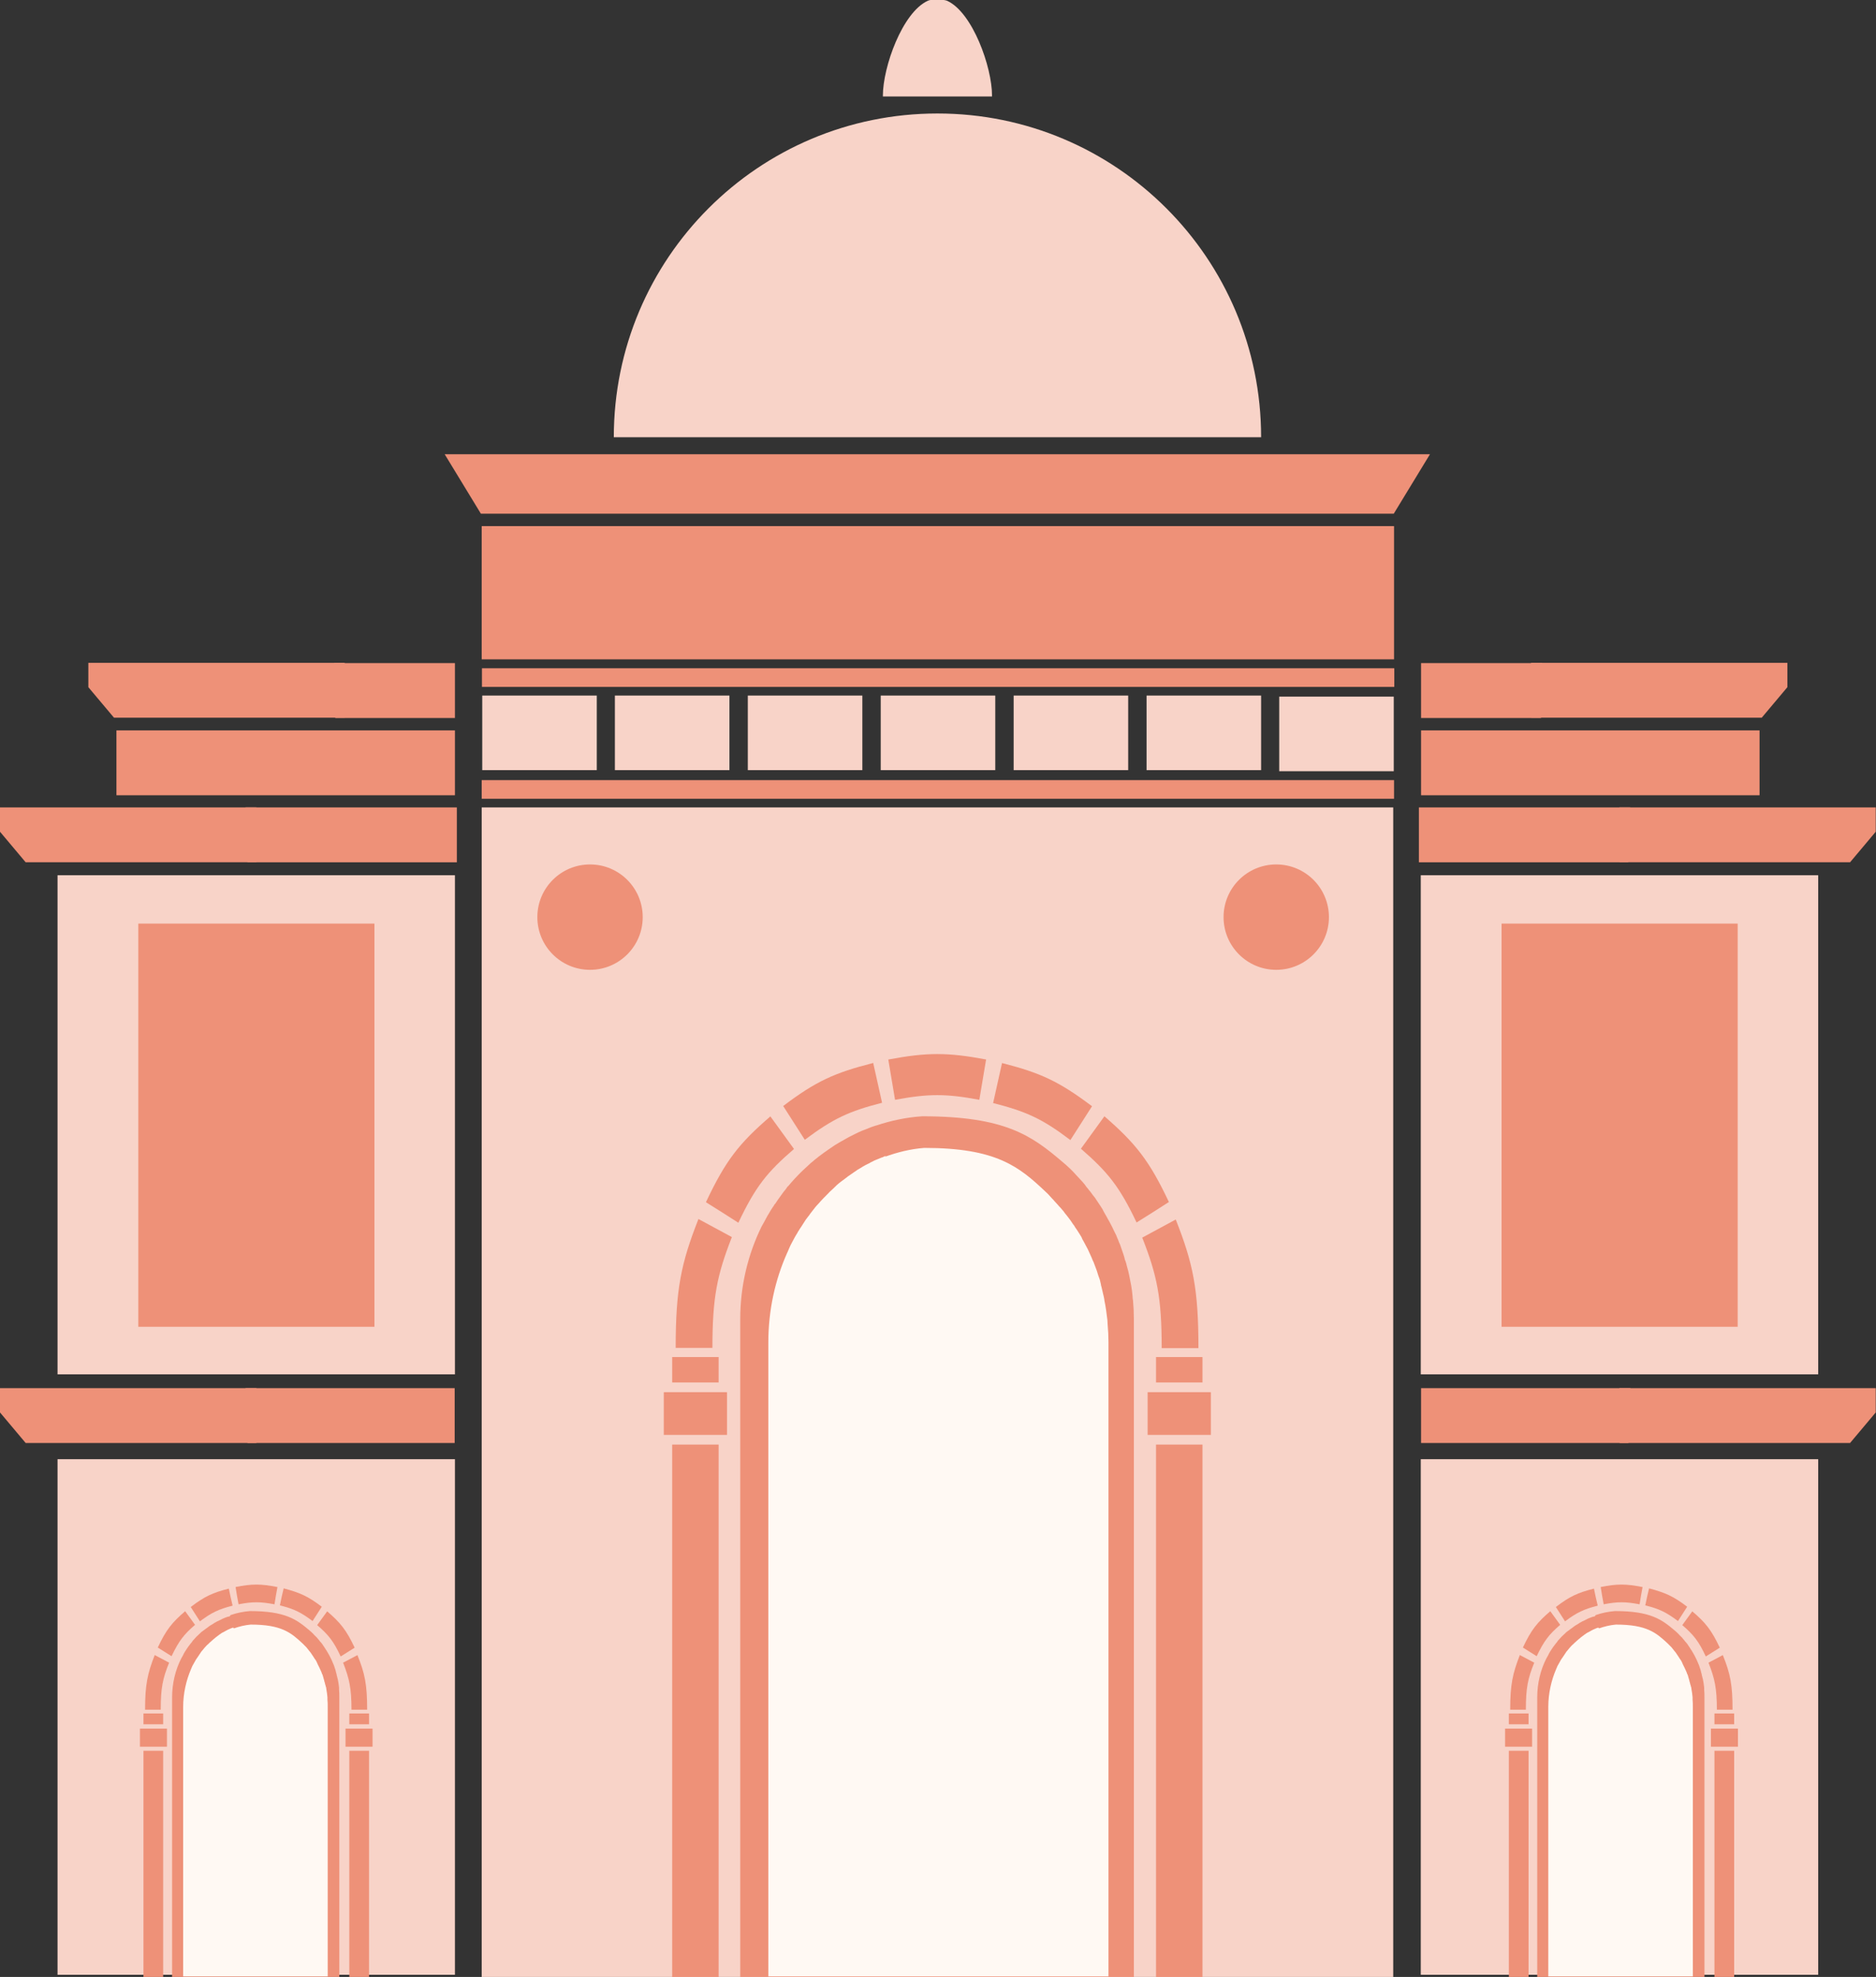<?xml version="1.0" encoding="UTF-8"?>
<svg id="Layer_1" data-name="Layer 1" xmlns="http://www.w3.org/2000/svg" viewBox="0 0 69.44 73.16">
  <rect x="0" y="0" width="69.44" height="73.16" fill="#333333" stroke="none"/>
  <defs>
    <style>
      .cls-1 {
        fill: #fff9f3;
      }

      .cls-2 {
        fill: #ee9178;
      }

      .cls-3 {
        fill: #f8d3c8;
      }
    </style>
  </defs>
  <rect class="cls-3" x="17.83" y="29.88" width="33.74" height="43.28"/>
  <path class="cls-3" d="M32.68,3.57h4.04s0-.02,0-.03c0-1.06-.72-3.08-1.66-3.51-.12-.05-.36-.04-.36-.04,0,0-.24-.02-.36.04-.94.43-1.66,2.45-1.66,3.51v.03h0Z"/>
  <circle class="cls-2" cx="21.84" cy="33.94" r="1.95"/>
  <circle class="cls-2" cx="47.24" cy="33.94" r="1.95"/>
  <path class="cls-3" d="M46.68,16.18h-23.96c0-6.62,5.36-11.98,11.98-11.98s11.98,5.36,11.98,11.98Z"/>
  <path class="cls-2" d="M51.59,19.01l1.34-2.2H16.46l1.34,2.2h33.79Z"/>
  <path class="cls-2" d="M51.6,24.73H17.84v.69h33.77v-.69Z"/>
  <path class="cls-2" d="M51.59,28.87H17.83v.69h33.77v-.69Z"/>
  <path class="cls-3" d="M46.68,25.74h-4.24v2.76h4.24v-2.76Z"/>
  <path class="cls-3" d="M41.76,25.74h-4.24v2.76h4.24v-2.76Z"/>
  <path class="cls-3" d="M36.84,25.74h-4.24v2.76h4.24v-2.76Z"/>
  <path class="cls-3" d="M31.92,25.74h-4.24v2.76h4.24v-2.76Z"/>
  <path class="cls-3" d="M27,25.74h-4.24v2.76h4.24v-2.76Z"/>
  <path class="cls-3" d="M22.09,25.74h-4.24v2.76h4.24v-2.76Z"/>
  <path class="cls-3" d="M51.59,25.78h-4.24v2.76h4.24v-2.76Z"/>
  <g>
    <g>
      <path class="cls-2" d="M32.44,41.65c.54-.18,1.1-.3,1.69-.34,3.09,0,4.06.72,5.2,1.69.09.08.18.15.27.24.04.04.08.08.12.12h0s.08.09.12.13c.04.04.08.09.12.13.04.04.08.09.12.13h0s.08.09.11.14c.03.05.08.09.11.14.04.05.08.09.11.14.03.05.07.09.11.14.03.05.07.1.1.15.03.05.07.1.1.15.03.05.06.09.09.14h0c.03.06.06.12.09.17.03.05.06.1.09.16.03.05.06.11.09.16.06.11.11.21.16.32.03.05.05.11.08.16.02.05.04.11.07.17.02.06.04.11.07.17.04.11.08.23.12.35.02.06.04.12.05.17,0,.03.02.06.03.09.02.06.04.12.05.18.02.06.03.12.05.18.01.06.03.12.04.18.05.24.1.49.12.74,0,.06.01.13.02.19.02.22.03.45.03.67v24.12c0,.08,0,.17,0,.25h-14.57c0-.08,0-.17,0-.25v-24.12c0-1.23.29-2.4.79-3.42.03-.05.06-.11.09-.16.04-.08.09-.16.13-.24.08-.13.15-.26.24-.38,0-.02.03-.05.05-.07.03-.05.07-.1.1-.15.07-.1.14-.19.21-.29.04-.05.08-.09.11-.14.01-.02.03-.05.06-.07.03-.04.08-.09.11-.13.08-.09.16-.18.24-.26.14-.15.3-.29.45-.43.02-.02.04-.04.07-.06.09-.08.18-.15.27-.22.12-.09.24-.18.36-.26.07-.05.15-.1.22-.15.05-.03.1-.06.15-.09.05-.03.1-.06.16-.09.07-.04.15-.09.23-.13.08-.04.16-.08.24-.12.02-.01.05-.02.08-.04.05-.02.11-.05.16-.07.03-.01.05-.02.08-.03.09-.03.17-.07.25-.1.03-.01.06-.02.09-.03.03-.01.06-.02.09-.03h0Z"/>
      <path class="cls-1" d="M32.75,42.81c.47-.17.95-.29,1.46-.33,2.67,0,3.51.69,4.5,1.63.08.07.15.15.22.23.04.04.08.08.11.12h0s.07.08.11.12c.03.04.07.08.11.12.03.04.07.08.11.13h0s.06.09.1.13c.03.04.07.09.1.13.03.04.07.09.1.14.03.05.06.09.1.14.02.05.06.09.09.14.03.05.06.09.09.14.03.04.05.09.08.13h0c.02.06.05.11.08.16.03.05.05.1.08.15.03.05.05.1.08.15.05.1.09.21.14.31.02.05.04.11.07.16.02.05.04.11.06.16.02.05.04.11.06.16.03.11.07.22.11.33.01.06.03.11.04.17,0,.03.01.06.02.09.01.06.03.11.04.17.01.06.03.12.04.17.01.06.03.12.03.17.05.23.08.47.11.72,0,.06.01.12.01.18.02.21.03.43.03.65v23.22c0,.08,0,.16,0,.24h-12.59c0-.08,0-.16,0-.24v-23.22c0-1.19.25-2.31.69-3.3.02-.05.05-.1.07-.16.03-.08.07-.15.11-.23.07-.13.13-.25.21-.37,0-.02.03-.05.04-.07.03-.05.06-.1.09-.14.06-.09.12-.19.18-.28.03-.04.07-.09.1-.13.02-.02.03-.04.05-.07.03-.04.07-.09.1-.13.07-.09.13-.17.21-.25.12-.14.26-.28.39-.41.02-.02.03-.04.06-.06.08-.07.16-.15.23-.22.1-.09.21-.17.32-.25.06-.05.13-.1.19-.14.04-.03.09-.06.13-.09.05-.03.09-.06.13-.09.07-.04.14-.08.2-.12.07-.04.14-.08.21-.11.02-.01.05-.02.07-.04.05-.02.1-.05.14-.07.02-.01.05-.02.07-.03.07-.03.14-.06.22-.09.03,0,.05-.02.07-.03.03-.01.05-.02.08-.03h0Z"/>
      <rect class="cls-2" x="24.88" y="53.46" width="1.72" height="19.7"/>
      <rect class="cls-2" x="24.57" y="51.52" width="2.34" height="1.58"/>
      <rect class="cls-2" x="42.79" y="53.46" width="1.72" height="19.7"/>
      <rect class="cls-2" x="24.88" y="50.22" width="1.72" height=".94"/>
      <rect class="cls-2" x="42.79" y="50.22" width="1.72" height=".94"/>
      <rect class="cls-2" x="42.48" y="51.52" width="2.34" height="1.58"/>
    </g>
    <g>
      <path class="cls-2" d="M43.27,44.49c-.73-1.55-1.24-2.18-2.39-3.18-.35.48-.52.72-.87,1.2.99.86,1.43,1.4,2.06,2.73.48-.3.72-.45,1.2-.76Z"/>
      <path class="cls-2" d="M40.41,40.93c-1.21-.91-1.9-1.23-3.32-1.59-.13.59-.2.89-.33,1.48,1.22.31,1.82.58,2.86,1.37.32-.5.48-.75.8-1.25Z"/>
      <path class="cls-2" d="M36.51,39.21c-1.44-.27-2.19-.27-3.63,0,.1.6.15.9.25,1.49,1.24-.23,1.89-.23,3.12,0,.1-.6.15-.9.25-1.49Z"/>
      <path class="cls-2" d="M32.31,39.34c-1.42.36-2.12.68-3.32,1.59.32.5.48.75.8,1.25,1.04-.78,1.64-1.06,2.86-1.37-.13-.59-.2-.89-.33-1.48Z"/>
      <path class="cls-2" d="M28.52,41.31c-1.16,1-1.66,1.63-2.39,3.18.48.3.72.45,1.2.76.63-1.33,1.06-1.87,2.06-2.73-.35-.48-.52-.72-.87-1.2Z"/>
      <path class="cls-2" d="M25.85,45.12c-.64,1.63-.84,2.58-.84,4.76.54,0,.81,0,1.36,0,0-1.87.17-2.69.72-4.1-.5-.27-.74-.4-1.24-.67Z"/>
      <path class="cls-2" d="M44.36,49.88c0-2.18-.2-3.13-.84-4.75-.5.27-.74.4-1.24.67.55,1.4.72,2.22.72,4.09.54,0,.81,0,1.36,0Z"/>
    </g>
  </g>
  <rect class="cls-2" x="17.83" y="19.47" width="33.77" height="4.93"/>
  <rect class="cls-3" x="2.13" y="32.39" width="14.71" height="18.47"/>
  <path class="cls-2" d="M16.84,27.03H4.31v2.4h12.53v-2.4Z"/>
  <path class="cls-2" d="M16.83,51.37v2.03s-7.67,0-7.67,0l-.07-1.09v-.94h7.74Z"/>
  <path class="cls-2" d="M9.49,53.4H.95c-.37-.44-.58-.69-.95-1.13v-.9h9.49"/>
  <path class="cls-2" d="M16.84,24.54v2.03s-4.43,0-4.43,0l-.04-1.09v-.94h4.47Z"/>
  <path class="cls-2" d="M12.76,26.56H4.22c-.37-.44-.58-.69-.95-1.13v-.9h9.49"/>
  <path class="cls-2" d="M16.91,29.88v2.03s-7.75,0-7.75,0l-.07-1.09v-.94h7.82Z"/>
  <path class="cls-2" d="M9.49,31.91H.95c-.37-.44-.58-.69-.95-1.13v-.9h9.49"/>
  <rect class="cls-2" x="5.12" y="34.18" width="8.74" height="14.92"/>
  <rect class="cls-3" x="2.13" y="54" width="14.71" height="19.08"/>
  <rect class="cls-3" x="52.6" y="32.39" width="14.71" height="18.47" transform="translate(119.9 83.25) rotate(-180)"/>
  <path class="cls-2" d="M52.6,27.03h12.53v2.4h-12.53v-2.4Z"/>
  <path class="cls-2" d="M52.6,51.37v.94s0,1.09,0,1.09h7.68s.07-1.09.07-1.09v-.94s-7.74,0-7.74,0h0Z"/>
  <path class="cls-2" d="M59.95,53.4h8.53c.37-.44.58-.69.95-1.13v-.9h-9.49"/>
  <path class="cls-2" d="M52.6,24.54v.94s0,1.09,0,1.09h4.44s.04-1.09.04-1.09v-.94s-4.47,0-4.47,0h0Z"/>
  <path class="cls-2" d="M56.68,26.56h8.53c.37-.44.58-.69.95-1.13v-.9h-9.49"/>
  <path class="cls-2" d="M52.52,29.88v.94s0,1.09,0,1.09h7.75s.07-1.09.07-1.09v-.94s-7.82,0-7.82,0h0Z"/>
  <path class="cls-2" d="M59.95,31.91h8.53c.37-.44.58-.69.95-1.13v-.9h-9.49"/>
  <rect class="cls-2" x="55.58" y="34.18" width="8.74" height="14.92" transform="translate(119.9 83.28) rotate(-180)"/>
  <rect class="cls-3" x="52.6" y="54" width="14.71" height="19.08" transform="translate(119.9 127.08) rotate(-180)"/>
  <g>
    <g>
      <path class="cls-2" d="M59.06,59.77c.23-.08.47-.13.72-.15,1.31,0,1.73.31,2.21.72.04.03.08.07.11.1.02.02.03.03.05.05h0s.03.04.05.05c.02.02.03.04.05.05.02.02.03.04.05.06h0s.03.04.05.06c.01.02.03.04.05.06.02.02.03.04.05.06.01.02.03.04.04.06.01.02.03.04.04.06.01.02.03.04.04.06.01.02.02.04.04.06h0s.03.05.04.07c.01.02.03.04.04.07.01.02.03.04.04.07.02.05.05.09.07.14.01.02.02.05.03.07.01.02.02.05.03.07.01.02.02.05.03.07.02.05.03.1.05.15,0,.02.02.05.02.07,0,.01,0,.03.01.04,0,.03.02.05.02.08,0,.03.01.05.02.08,0,.03.01.05.02.08.02.1.04.21.05.32,0,.03,0,.05,0,.08.01.09.01.19.01.29v10.25s0,.07,0,.11h-6.19s0-.07,0-.11v-10.25c0-.52.12-1.02.34-1.45.01-.02.03-.05.04-.07.02-.03.04-.07.05-.1.03-.06.07-.11.1-.16,0-.01.01-.02.02-.03.01-.02.03-.04.04-.06.03-.04.06-.08.09-.12.02-.02.03-.04.05-.06,0,0,.01-.02.02-.03.01-.02.03-.04.05-.06.03-.04.07-.07.1-.11.06-.06.13-.12.19-.18.01,0,.02-.02.03-.02.04-.03.08-.06.12-.09.05-.04.1-.07.15-.11.03-.02.06-.04.1-.06.02-.01.04-.03.06-.04.02-.01.04-.03.07-.04.03-.02.07-.04.1-.05.03-.02.07-.03.1-.05.01,0,.02-.01.03-.02.02,0,.05-.02.07-.03.01,0,.02,0,.03-.01.04-.01.07-.03.11-.04.01,0,.03,0,.04-.01.01,0,.02,0,.04-.01h0Z"/>
      <path class="cls-1" d="M59.19,60.26c.2-.07.4-.12.62-.14,1.14,0,1.49.3,1.91.69.03.03.06.06.1.1.02.02.03.03.05.05h0s.03.04.04.05c.01.02.03.03.04.05.01.02.03.04.04.05h0s.03.04.04.05c.01.02.03.04.04.06.01.02.03.04.04.06.01.02.03.04.04.06.01.02.02.04.04.06.01.02.03.04.04.06.01.02.02.04.03.06h0s.02.05.03.07c.01.02.02.04.03.06.01.02.02.04.03.06.02.04.04.09.06.13.01.02.02.05.03.07,0,.02.02.05.03.07,0,.02.02.05.02.07.01.05.03.09.04.14,0,.02.01.05.02.07,0,.01,0,.02.01.04,0,.02.01.05.02.07,0,.02.01.05.02.07,0,.02.01.05.01.07.02.1.03.2.04.3,0,.03,0,.05,0,.08.01.09.01.18.01.28v9.87s0,.07,0,.1h-5.35s0-.07,0-.1v-9.87c0-.5.11-.98.29-1.4.01-.02.02-.04.03-.07.01-.03.03-.07.05-.1.03-.05.06-.11.09-.16,0-.01.01-.02.02-.03.01-.02.02-.04.04-.06.03-.04.05-.08.08-.12.01-.02.03-.04.04-.06,0,0,.01-.02.02-.03.01-.02.03-.04.04-.05.03-.04.06-.07.09-.11.05-.06.11-.12.17-.17,0,0,.01-.02.02-.02.03-.03.07-.06.1-.09.04-.04.09-.07.13-.11.03-.02.05-.04.08-.06.02-.01.04-.03.05-.04.02-.01.04-.02.06-.04.03-.02.06-.04.09-.05.03-.02.06-.03.09-.05.01,0,.02-.01.03-.02.02,0,.04-.02.06-.03.01,0,.02,0,.03-.01.03-.01.06-.03.09-.04.01,0,.02,0,.03-.01.01,0,.02,0,.03-.01h0Z"/>
      <rect class="cls-2" x="55.85" y="64.79" width=".73" height="8.37"/>
      <rect class="cls-2" x="55.71" y="63.97" width="1" height=".67"/>
      <rect class="cls-2" x="63.46" y="64.79" width=".73" height="8.37"/>
      <rect class="cls-2" x="55.85" y="63.41" width=".73" height=".4"/>
      <rect class="cls-2" x="63.46" y="63.41" width=".73" height=".4"/>
      <rect class="cls-2" x="63.33" y="63.97" width="1" height=".67"/>
    </g>
    <g>
      <path class="cls-2" d="M63.66,60.98c-.31-.66-.53-.93-1.02-1.35-.15.2-.22.31-.37.51.42.36.61.6.87,1.16.2-.13.31-.19.51-.32Z"/>
      <path class="cls-2" d="M62.45,59.46c-.51-.39-.81-.52-1.41-.68-.06.25-.09.38-.14.63.52.13.77.25,1.21.58.14-.21.2-.32.34-.53Z"/>
      <path class="cls-2" d="M60.79,58.73c-.61-.12-.93-.12-1.54,0,.04.25.06.38.11.64.52-.1.8-.1,1.33,0,.04-.25.06-.38.11-.64Z"/>
      <path class="cls-2" d="M59,58.79c-.6.15-.9.29-1.41.68.14.21.2.32.34.53.44-.33.7-.45,1.21-.58-.06-.25-.09-.38-.14-.63Z"/>
      <path class="cls-2" d="M57.39,59.62c-.49.42-.71.69-1.02,1.35.2.13.31.19.51.32.27-.56.45-.8.87-1.16-.15-.2-.22-.31-.37-.51Z"/>
      <path class="cls-2" d="M56.26,61.24c-.27.69-.36,1.1-.36,2.03h.58c0-.8.07-1.15.31-1.74-.21-.11-.32-.17-.53-.28Z"/>
      <path class="cls-2" d="M64.13,63.27c0-.92-.08-1.33-.36-2.02-.21.11-.32.17-.53.28.23.59.31.94.31,1.74h.58Z"/>
    </g>
  </g>
  <g>
    <g>
      <path class="cls-2" d="M8.53,59.77c.23-.08.47-.13.72-.15,1.31,0,1.73.31,2.21.72.04.03.08.07.11.1.02.02.03.03.05.05h0s.03.04.05.05c.02.02.03.04.05.05.02.02.03.04.05.06h0s.03.04.05.06c.01.02.03.04.05.06.02.02.03.04.05.06.01.02.03.04.04.06.01.02.03.04.04.06.01.02.03.04.04.06.01.02.02.04.04.06h0s.03.05.04.07c.01.02.03.04.04.07.01.02.03.04.04.07.02.05.05.09.07.14.01.02.02.05.03.07.01.02.02.05.03.07.01.02.02.05.03.07.02.05.03.1.05.15,0,.02.02.05.02.07,0,.01,0,.03.01.04,0,.03.02.05.02.08,0,.03.01.05.02.08,0,.03.01.05.02.08.02.1.04.21.05.32,0,.03,0,.05,0,.08.01.09.01.19.01.29v10.25s0,.07,0,.11h-6.19s0-.07,0-.11v-10.25c0-.52.12-1.02.34-1.45.01-.02.03-.05.04-.07.02-.03.04-.07.05-.1.03-.06.07-.11.1-.16,0-.01.01-.02.02-.03.01-.02.03-.04.04-.06.03-.04.06-.08.09-.12.02-.02.03-.04.05-.06,0,0,.01-.02.02-.03.01-.02.03-.04.05-.06.03-.04.07-.07.1-.11.06-.06.13-.12.19-.18.01,0,.02-.02.03-.02.04-.03.08-.06.12-.09.05-.04.1-.07.15-.11.03-.02.06-.04.1-.06.02-.01.04-.03.06-.04.02-.01.04-.03.07-.04.03-.02.07-.04.1-.05.03-.02.07-.03.1-.05.01,0,.02-.01.03-.02.02,0,.05-.02.07-.03.01,0,.02,0,.03-.01.04-.01.07-.03.11-.04.01,0,.03,0,.04-.01.01,0,.02,0,.04-.01h0Z"/>
      <path class="cls-1" d="M8.66,60.26c.2-.07.4-.12.62-.14,1.14,0,1.49.3,1.91.69.03.03.06.06.1.1.02.02.03.03.05.05h0s.03.04.04.05c.01.02.03.03.04.05.01.02.03.04.04.05h0s.03.04.04.05c.01.02.03.04.04.06.01.02.03.04.04.06.01.02.03.04.04.06.01.02.02.04.04.06.01.02.03.04.04.06.01.02.02.04.03.06h0s.02.05.03.07c.01.02.02.04.03.06.01.02.02.04.03.06.02.04.04.09.06.13.01.02.02.05.03.07,0,.02.02.05.03.07,0,.02.02.05.02.07.01.05.03.09.04.14,0,.02.01.05.02.07,0,.01,0,.02.01.04,0,.02.01.05.02.07,0,.02.01.05.02.07,0,.02.01.05.01.07.02.1.03.2.04.3,0,.03,0,.05,0,.08.01.09.01.18.01.28v9.87s0,.07,0,.1h-5.35s0-.07,0-.1v-9.87c0-.5.11-.98.29-1.4.01-.02.02-.04.03-.07.01-.03.03-.07.05-.1.03-.05.06-.11.09-.16,0-.01.01-.02.02-.03.01-.02.02-.04.04-.06.03-.04.05-.08.08-.12.01-.02.03-.04.04-.06,0,0,.01-.02.02-.03.01-.02.03-.04.04-.05.03-.04.06-.07.09-.11.05-.06.11-.12.17-.17,0,0,.01-.02.02-.02.03-.03.07-.06.1-.09.04-.04.09-.07.13-.11.03-.02.05-.04.08-.06.02-.01.04-.03.05-.04.02-.01.04-.02.06-.04.03-.02.06-.04.09-.05.03-.02.06-.03.09-.05.01,0,.02-.01.03-.02.02,0,.04-.02.06-.03.01,0,.02,0,.03-.01.03-.01.06-.03.09-.04.01,0,.02,0,.03-.01.01,0,.02,0,.03-.01h0Z"/>
      <rect class="cls-2" x="5.31" y="64.79" width=".73" height="8.37"/>
      <rect class="cls-2" x="5.18" y="63.97" width="1" height=".67"/>
      <rect class="cls-2" x="12.93" y="64.79" width=".73" height="8.37"/>
      <rect class="cls-2" x="5.31" y="63.41" width=".73" height=".4"/>
      <rect class="cls-2" x="12.93" y="63.41" width=".73" height=".4"/>
      <rect class="cls-2" x="12.79" y="63.97" width="1" height=".67"/>
    </g>
    <g>
      <path class="cls-2" d="M13.13,60.98c-.31-.66-.53-.93-1.02-1.35-.15.2-.22.31-.37.51.42.36.61.6.87,1.16.2-.13.31-.19.51-.32Z"/>
      <path class="cls-2" d="M11.91,59.46c-.51-.39-.81-.52-1.41-.68-.06.25-.09.38-.14.63.52.13.77.25,1.21.58.14-.21.2-.32.34-.53Z"/>
      <path class="cls-2" d="M10.26,58.73c-.61-.12-.93-.12-1.54,0,.04.25.06.38.11.64.52-.1.8-.1,1.33,0,.04-.25.06-.38.11-.64Z"/>
      <path class="cls-2" d="M8.47,58.79c-.6.15-.9.29-1.41.68.14.21.2.32.34.53.44-.33.7-.45,1.21-.58-.06-.25-.09-.38-.14-.63Z"/>
      <path class="cls-2" d="M6.86,59.62c-.49.42-.71.69-1.02,1.35.2.13.31.19.51.32.27-.56.45-.8.87-1.16-.15-.2-.22-.31-.37-.51Z"/>
      <path class="cls-2" d="M5.73,61.24c-.27.69-.36,1.1-.36,2.03h.58c0-.8.07-1.15.31-1.74-.21-.11-.32-.17-.53-.28Z"/>
      <path class="cls-2" d="M13.59,63.27c0-.92-.08-1.33-.36-2.02-.21.11-.32.17-.53.28.23.59.31.94.31,1.74h.58Z"/>
    </g>
  </g>
</svg>
